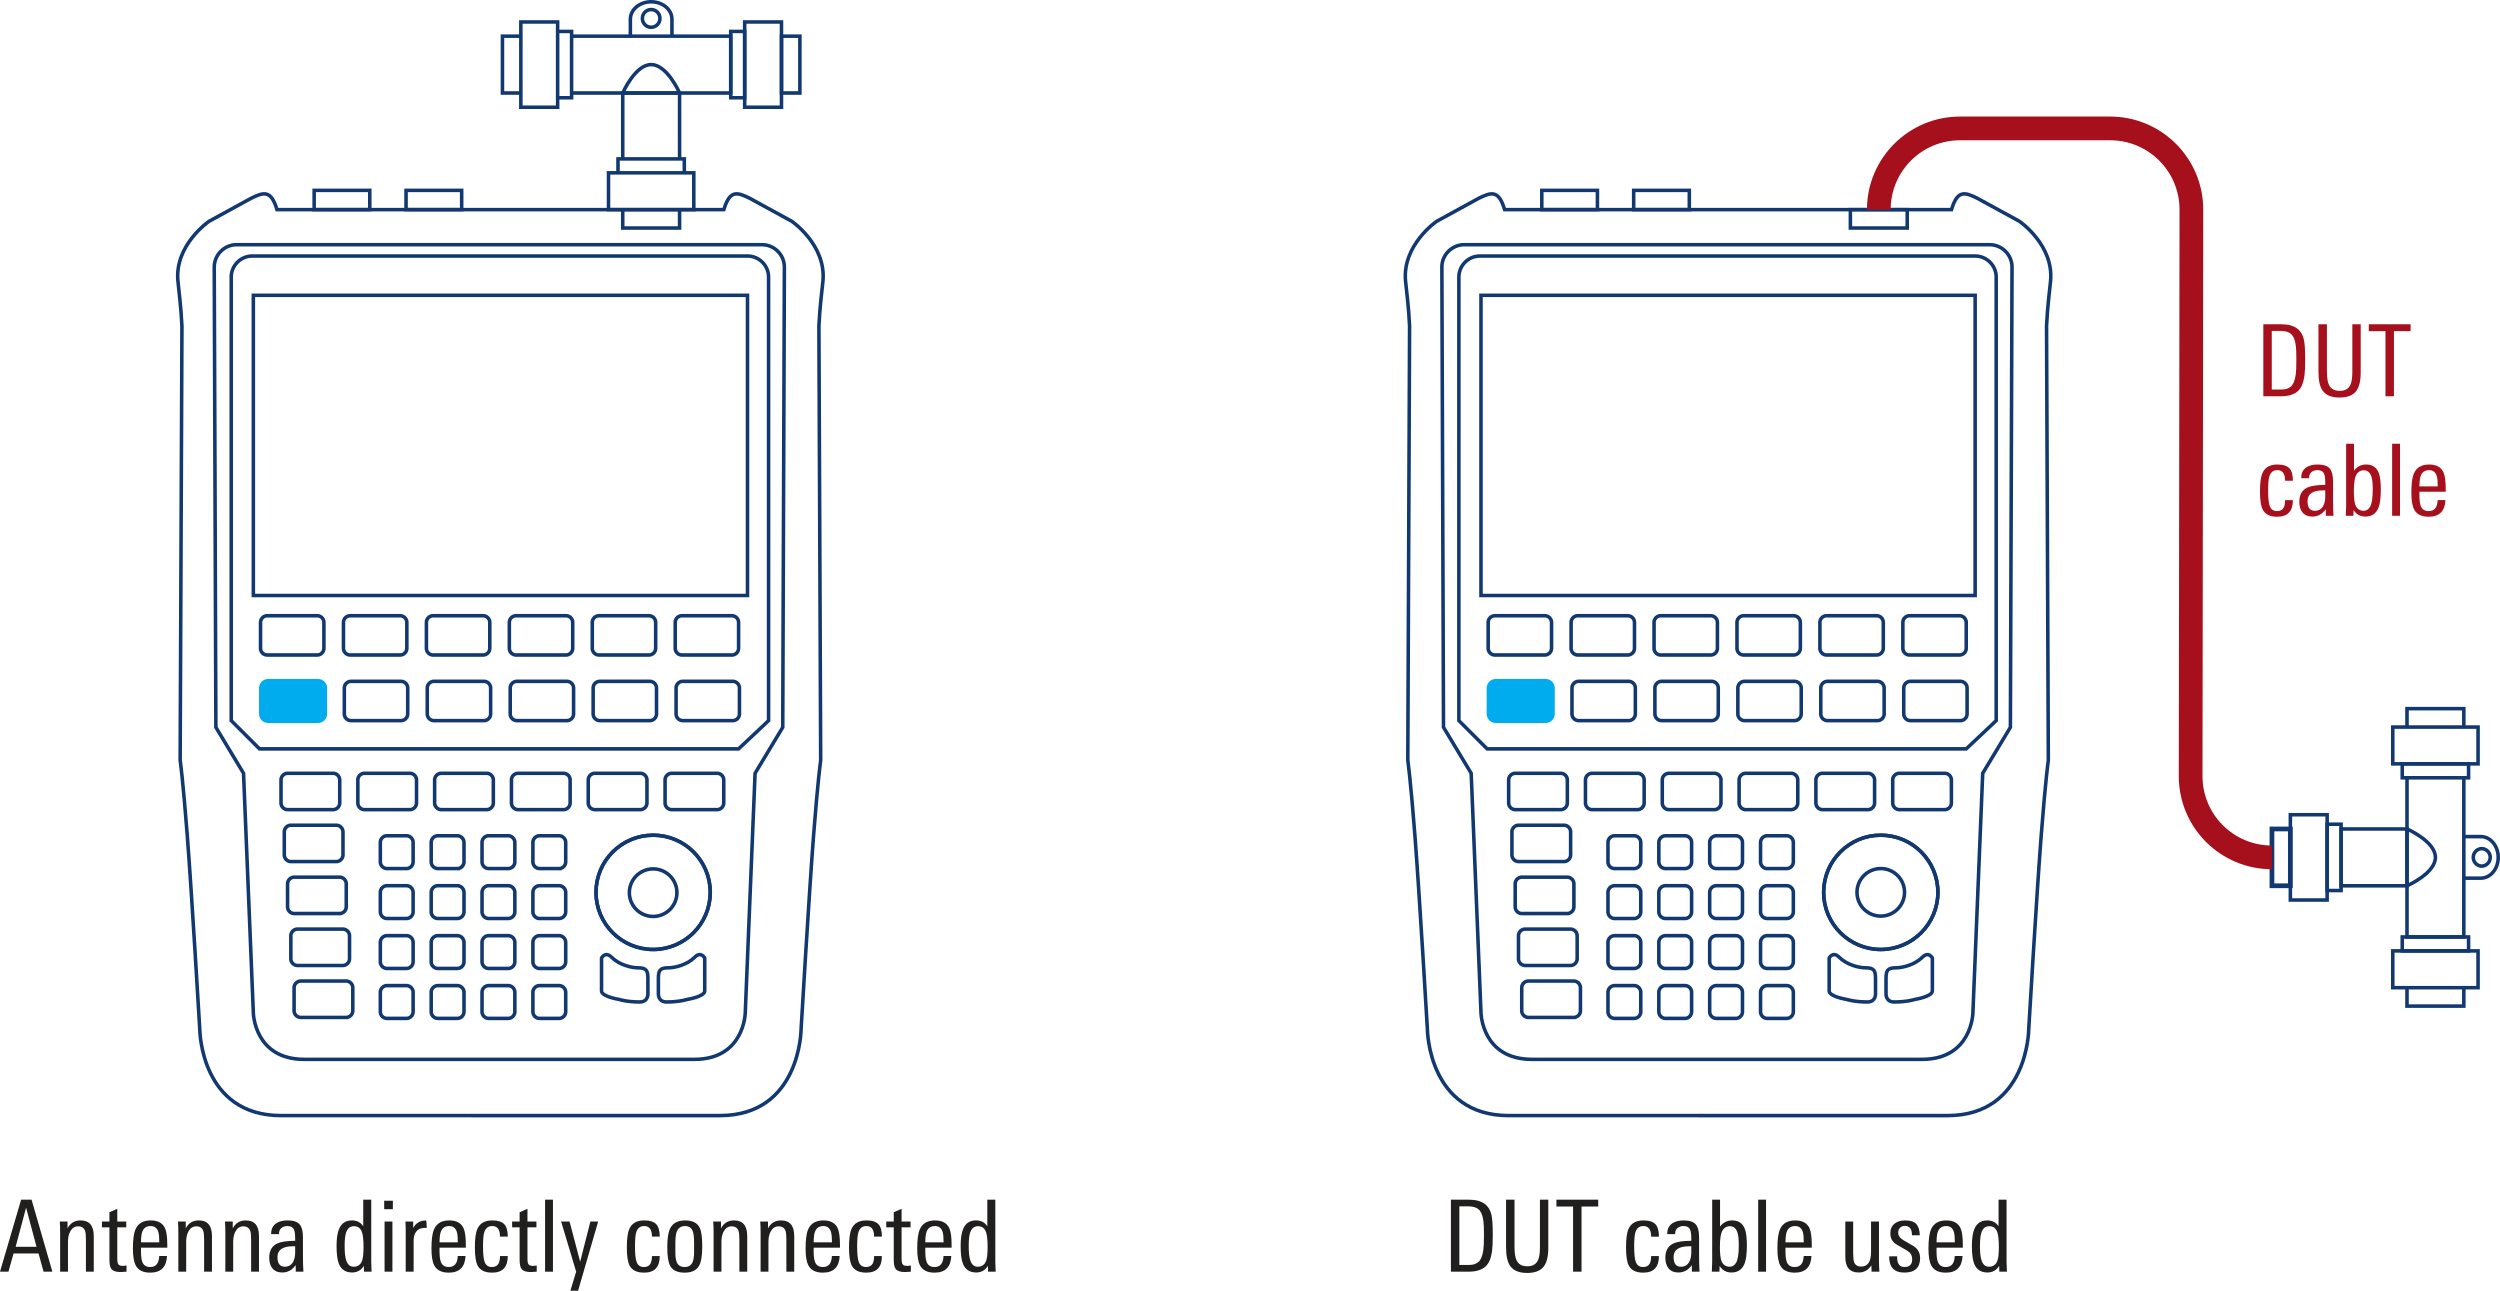 <svg xmlns="http://www.w3.org/2000/svg" xmlns:xlink="http://www.w3.org/1999/xlink" version="1.2" viewBox="0 0 527.203 272.19"><defs><symbol id="a" overflow="visible"><path d="M11.281 0h-1.86L8.36-3.844H3.094L2.016 0H.234l4.454-15.188H6.89zM7.937-5.25L5.735-13.5 3.531-5.25zm0 0"/></symbol><symbol id="b" overflow="visible"><path d="M8.5 0H6.844v-6.766c0-.906-.063-1.523-.188-1.859-.242-.625-.726-.938-1.453-.938-.71 0-1.262.356-1.656 1.063-.324.594-.485 1.309-.485 2.14V0H1.407v-8.281c0-.938-.027-1.703-.078-2.297h1.64v1.437c.583-1.113 1.5-1.671 2.75-1.671 1.852 0 2.782 1.101 2.782 3.296zm0 0"/></symbol><symbol id="c" overflow="visible"><path d="M5.5 0c-.523.05-.93.078-1.219.078-.949 0-1.601-.203-1.953-.61-.293-.363-.437-1.023-.437-1.984v-6.843H.312v-1.22h1.579v-1.952l1.656-.735v2.688h1.89v1.219h-1.89v6.656c0 .586.082.98.25 1.187.164.2.484.297.953.297.082 0 .332-.023.75-.078zm0 0"/></symbol><symbol id="d" overflow="visible"><path d="M8.234-5.063H2.688v.72c0 1.073.097 1.85.296 2.327.282.688.829 1.032 1.641 1.032 1.219 0 1.852-.774 1.906-2.329h1.64C8.067-.969 6.884.204 4.626.204c-1.469 0-2.48-.492-3.031-1.484-.407-.739-.61-1.938-.61-3.594 0-1.875.176-3.219.532-4.031.539-1.27 1.617-1.906 3.234-1.906 1.508 0 2.516.558 3.016 1.671.312.711.468 1.907.468 3.594zM6.547-6.188c0-1.03-.07-1.753-.203-2.171-.25-.844-.793-1.266-1.625-1.266-1.149 0-1.797.688-1.953 2.063-.055.48-.079.937-.079 1.375zm0 0"/></symbol><symbol id="e" overflow="visible"><path d="M7.953 0h-1.61l-.015-1.39C5.61-.349 4.66.171 3.484.171c-.898 0-1.59-.297-2.078-.89C.97-1.27.75-2.009.75-2.939c0-1.5.578-2.507 1.734-3.03.75-.345 1.993-.524 3.735-.548v-.453c0-.875-.074-1.476-.219-1.812-.219-.563-.695-.844-1.422-.844-.5 0-.922.14-1.266.422-.335.281-.5.68-.5 1.187v.094H1.157v-.094c0-.968.348-1.691 1.047-2.171.602-.415 1.414-.626 2.438-.626 1.218 0 2.066.293 2.546.876.446.53.672 1.417.672 2.656v3.906c0 1.273.032 2.398.094 3.375zM6.22-4.094v-1.265h-.422c-2.211 0-3.313.757-3.313 2.265 0 1.367.516 2.047 1.547 2.047.782 0 1.364-.336 1.75-1.016.29-.53.438-1.207.438-2.03zm0 0"/></symbol><symbol id="g" overflow="visible"><path d="M8.375 0h-1.61l-.03-1.219c-.594.93-1.419 1.39-2.47 1.39-1.367 0-2.296-.609-2.796-1.827-.324-.813-.485-2.07-.485-3.782 0-1.613.188-2.832.563-3.656.508-1.144 1.398-1.719 2.672-1.719 1.062 0 1.86.415 2.39 1.235v-5.61h1.688V-2c0 .387.023 1.055.078 2zM6.672-5.188c0-1.437-.106-2.468-.313-3.093-.293-.875-.859-1.313-1.703-1.313-.824 0-1.383.461-1.672 1.375-.199.606-.296 1.547-.296 2.828 0 1.387.113 2.399.343 3.032.29.875.813 1.312 1.563 1.312.894 0 1.492-.441 1.797-1.328.187-.57.28-1.508.28-2.813zm0 0"/></symbol><symbol id="h" overflow="visible"><path d="M3.156-13.172H1.328v-1.797h1.828zM3.062 0H1.407v-10.578h1.657zm0 0"/></symbol><symbol id="i" overflow="visible"><path d="M5.813-9.203a3.78 3.78 0 00-.36-.031c-.793 0-1.39.246-1.797.734-.398.492-.594 1.14-.594 1.953V0H1.391v-8.656c0-.707-.024-1.348-.063-1.922h1.64v1.375c.571-1.063 1.47-1.594 2.688-1.594.102 0 .157.531.157 1.594zm0 0"/></symbol><symbol id="j" overflow="visible"><path d="M7.922-3.297c0 2.336-1.102 3.5-3.297 3.5-1.512 0-2.527-.488-3.047-1.469C1.18-2.004.984-3.289.984-5.125c0-1.832.176-3.133.532-3.906.53-1.188 1.578-1.781 3.14-1.781 1.207 0 2.063.28 2.563.843.468.531.703 1.39.703 2.578h-1.64c0-1.488-.548-2.234-1.641-2.234-.868 0-1.434.469-1.704 1.406-.156.555-.234 1.528-.234 2.922 0 1.606.117 2.703.36 3.297.269.68.773 1.016 1.515 1.016.656 0 1.117-.235 1.39-.704.196-.343.302-.878.313-1.609zm0 0"/></symbol><symbol id="k" overflow="visible"><path d="M3.063 0H1.405v-15.188h1.657zm0 0"/></symbol><symbol id="l" overflow="visible"><path d="M8.125-10.578L3.891 4.016H2.266L3.484 0 .313-10.578h1.78l2.235 8.484 2.156-8.484zm0 0"/></symbol><symbol id="m" overflow="visible"><path d="M8.36-5.36c0 1.938-.22 3.305-.657 4.094-.543.98-1.562 1.47-3.062 1.47-1.524 0-2.543-.49-3.063-1.47-.398-.738-.594-2.05-.594-3.937 0-1.82.207-3.14.625-3.953.563-1.102 1.614-1.656 3.157-1.656 1.53 0 2.546.511 3.046 1.53.364.712.547 2.016.547 3.923zM6.64-4.218v-1.625c0-1.195-.074-2.031-.218-2.5-.262-.851-.828-1.281-1.703-1.281-.907 0-1.508.46-1.797 1.375-.156.48-.235 1.297-.235 2.453v1.516c0 1.023.083 1.75.25 2.187.29.742.864 1.11 1.72 1.11.831 0 1.394-.36 1.687-1.079.195-.468.297-1.187.297-2.156zm0 0"/></symbol><symbol id="n" overflow="visible"><path d="M10.516-7.828c0 1.594-.055 2.777-.157 3.547-.218 1.46-.656 2.5-1.312 3.125C8.254-.383 7.035 0 5.39 0H1.687v-15.188h3.704c1.5 0 2.64.297 3.421.891.708.512 1.18 1.274 1.422 2.281.188.844.282 2.243.282 4.188zm-1.86.156c0-1.394-.039-2.379-.11-2.953-.167-1.313-.546-2.18-1.14-2.61-.468-.363-1.168-.546-2.093-.546H3.468v12.36h2.078c.75 0 1.36-.177 1.828-.532.582-.438.969-1.317 1.156-2.64.082-.634.125-1.66.125-3.079zm0 0"/></symbol><symbol id="o" overflow="visible"><path d="M10.484-5.016c0 1.774-.32 3.079-.953 3.922-.699.907-1.867 1.36-3.5 1.36-1.71 0-2.906-.493-3.593-1.485-.575-.82-.86-2.129-.86-3.922v-10.046H3.36v9.953c0 1.293.141 2.23.422 2.812.395.856 1.149 1.281 2.266 1.281 1.101 0 1.851-.414 2.25-1.25.281-.57.422-1.488.422-2.75v-10.046h1.765zm0 0"/></symbol><symbol id="p" overflow="visible"><path d="M8.953-13.734H5.438V0H3.655v-13.734H.141v-1.454h8.812zm0 0"/></symbol><symbol id="q" overflow="visible"><path d="M8.719-5.484c0 1.68-.156 2.921-.469 3.734C7.758-.469 6.828.172 5.453.172 4.38.172 3.551-.29 2.97-1.218L2.938 0h-1.61c.05-.945.078-1.617.078-2.016v-13.171h1.657v5.671c.656-.863 1.503-1.296 2.546-1.296 1.332 0 2.227.601 2.688 1.796.281.75.422 1.93.422 3.532zM7.016-5.5c0-1.164-.075-2.016-.22-2.547-.273-1.031-.827-1.547-1.671-1.547-.605 0-1.09.25-1.453.75-.43.606-.64 1.805-.64 3.594 0 1.574.132 2.633.405 3.172.352.687.91 1.031 1.672 1.031.54 0 .977-.266 1.313-.797.394-.633.594-1.851.594-3.656zm0 0"/></symbol><symbol id="r" overflow="visible"><path d="M8.594 0H6.938l-.032-1.344C6.258-.332 5.367.172 4.234.172c-1.886 0-2.828-1.086-2.828-3.266v-7.484h1.657v6.75c0 .875.07 1.496.218 1.86.239.593.727.89 1.469.89 1.383 0 2.078-1.024 2.078-3.078v-6.422H8.5v8.25c0 .824.031 1.601.094 2.328zm0 0"/></symbol><symbol id="s" overflow="visible"><path d="M7.266-2.89C7.266-.837 6.16.187 3.953.187 1.773.188.707-.954.75-3.235h1.672c0 .21.004.406.015.593.094 1.106.61 1.657 1.547 1.657 1.07 0 1.61-.547 1.61-1.641 0-.582-.172-1.047-.516-1.39-.21-.22-.68-.524-1.406-.923-.992-.53-1.621-.921-1.89-1.171C1.25-6.598.983-7.25.983-8.063c0-.906.301-1.597.907-2.078.562-.445 1.312-.671 2.25-.671 1.093 0 1.867.257 2.328.765.457.512.703 1.297.734 2.36H5.547c0-1.313-.5-1.97-1.5-1.97-.43 0-.774.137-1.031.407-.25.262-.375.605-.375 1.031 0 .48.203.887.609 1.219.207.2.707.512 1.5.938.852.46 1.441.851 1.766 1.171.5.532.75 1.2.75 2zm0 0"/></symbol></defs><path d="M157.633 125.582H53.426V62.27h104.207zm0 0M84.379 138.129H73.848a1.42 1.42 0 01-1.418-1.418v-5.45a1.42 1.42 0 011.418-1.413h10.53c.778 0 1.415.636 1.415 1.414v5.449a1.42 1.42 0 01-1.414 1.418zm0 0M101.867 138.129H91.336a1.42 1.42 0 01-1.414-1.418v-5.45c0-.777.637-1.413 1.414-1.413h10.531a1.42 1.42 0 011.418 1.414v5.449a1.42 1.42 0 01-1.418 1.418zm0 0M119.36 138.129h-10.532a1.42 1.42 0 01-1.418-1.418v-5.45a1.42 1.42 0 011.418-1.413h10.531c.778 0 1.414.636 1.414 1.414v5.449a1.42 1.42 0 01-1.414 1.418zm0 0M136.848 138.129h-10.532a1.42 1.42 0 01-1.414-1.418v-5.45c0-.777.637-1.413 1.414-1.413h10.532a1.42 1.42 0 011.418 1.414v5.449a1.42 1.42 0 01-1.418 1.418zm0 0M66.887 138.129H56.359a1.42 1.42 0 01-1.418-1.418v-5.45a1.42 1.42 0 011.418-1.413h10.528a1.42 1.42 0 011.418 1.414v5.449a1.42 1.42 0 01-1.418 1.418zm0 0M154.34 138.129h-10.531a1.42 1.42 0 01-1.418-1.418v-5.45a1.42 1.42 0 011.418-1.413h10.53c.778 0 1.415.636 1.415 1.414v5.449a1.42 1.42 0 01-1.414 1.418zm0 0M84.559 151.965H74.03c-.781 0-1.418-.64-1.418-1.418v-5.45c0-.777.637-1.417 1.418-1.417H84.56c.78 0 1.418.64 1.418 1.418v5.449c0 .777-.637 1.418-1.418 1.418zm0 0M102.05 151.965H91.52c-.782 0-1.418-.64-1.418-1.418v-5.45c0-.777.636-1.417 1.417-1.417h10.532c.777 0 1.414.64 1.414 1.418v5.449c0 .777-.637 1.418-1.414 1.418zm0 0M119.539 151.965h-10.527c-.782 0-1.418-.64-1.418-1.418v-5.45c0-.777.636-1.417 1.418-1.417h10.527c.781 0 1.418.64 1.418 1.418v5.449c0 .777-.637 1.418-1.418 1.418zm0 0M137.031 151.965H126.5c-.781 0-1.418-.64-1.418-1.418v-5.45c0-.777.637-1.417 1.418-1.417h10.531c.778 0 1.414.64 1.414 1.418v5.449c0 .777-.636 1.418-1.414 1.418zm0 0" fill="none" stroke="#113870" stroke-width=".75" stroke-miterlimit="10"/><path d="M67.07 151.965H56.54c-.781 0-1.418-.64-1.418-1.418v-5.45c0-.777.637-1.417 1.418-1.417H67.07c.778 0 1.414.64 1.414 1.418v5.449c0 .777-.636 1.418-1.414 1.418" fill="#00abee"/><path d="M67.07 151.965H56.54c-.781 0-1.418-.64-1.418-1.418v-5.45c0-.777.637-1.417 1.418-1.417H67.07c.778 0 1.414.64 1.414 1.418v5.449c0 .777-.636 1.418-1.414 1.418zm0 0" fill="none" stroke="#00abee" stroke-miterlimit="10"/><path d="M154.52 151.965h-10.528c-.781 0-1.418-.64-1.418-1.418v-5.45c0-.777.637-1.417 1.418-1.417h10.527c.782 0 1.418.64 1.418 1.418v5.449c0 .777-.636 1.418-1.418 1.418zm0 0M86.418 170.738h-9.54a1.42 1.42 0 01-1.417-1.414v-4.836a1.42 1.42 0 011.418-1.418h9.539a1.42 1.42 0 011.418 1.418v4.836a1.42 1.42 0 01-1.418 1.414zm0 0M102.617 170.738h-9.543a1.422 1.422 0 01-1.418-1.414v-4.836c0-.781.64-1.418 1.418-1.418h9.543a1.42 1.42 0 011.418 1.418v4.836a1.42 1.42 0 01-1.418 1.414zm0 0M118.816 170.738h-9.543a1.42 1.42 0 01-1.418-1.414v-4.836a1.42 1.42 0 011.418-1.418h9.543a1.42 1.42 0 011.414 1.418v4.836c0 .778-.636 1.414-1.414 1.414zm0 0M135.012 170.738h-9.543a1.422 1.422 0 01-1.418-1.414v-4.836c0-.781.64-1.418 1.418-1.418h9.543a1.42 1.42 0 011.418 1.418v4.836a1.42 1.42 0 01-1.418 1.414zm0 0M70.223 170.738H60.68a1.42 1.42 0 01-1.418-1.414v-4.836a1.42 1.42 0 011.418-1.418h9.543a1.42 1.42 0 011.418 1.418v4.836a1.42 1.42 0 01-1.418 1.414zm0 0M151.21 170.738h-9.542a1.42 1.42 0 01-1.418-1.414v-4.836a1.42 1.42 0 011.418-1.418h9.543a1.42 1.42 0 011.414 1.418v4.836c0 .778-.637 1.414-1.414 1.414zm0 0M70.91 181.691h-9.539a1.42 1.42 0 01-1.418-1.414v-4.836a1.42 1.42 0 011.418-1.418h9.54a1.42 1.42 0 011.417 1.418v4.836a1.42 1.42 0 01-1.418 1.414zm0 0M71.602 192.648h-9.543c-.778 0-1.418-.64-1.418-1.418v-4.835c0-.782.64-1.418 1.418-1.418h9.543a1.42 1.42 0 011.417 1.418v4.835c0 .778-.636 1.418-1.417 1.418zm0 0M72.293 203.602H62.75c-.781 0-1.418-.641-1.418-1.418v-4.836a1.42 1.42 0 011.418-1.418h9.543a1.42 1.42 0 011.414 1.418v4.836c0 .777-.637 1.418-1.414 1.418zm0 0M72.98 214.555h-9.539c-.78 0-1.422-.64-1.422-1.418V208.3c0-.778.641-1.418 1.422-1.418h9.54c.78 0 1.417.64 1.417 1.418v4.836c0 .777-.636 1.418-1.418 1.418zm0 0M85.703 183.164h-4.082a1.42 1.42 0 01-1.418-1.418v-4.082a1.42 1.42 0 011.418-1.418h4.082a1.42 1.42 0 011.418 1.418v4.082a1.42 1.42 0 01-1.418 1.418zm0 0M96.43 183.164h-4.082a1.42 1.42 0 01-1.418-1.418v-4.082a1.42 1.42 0 011.418-1.418h4.082c.777 0 1.418.637 1.418 1.418v4.082c0 .781-.641 1.418-1.418 1.418zm0 0M107.152 183.164h-4.082a1.42 1.42 0 01-1.418-1.418v-4.082a1.42 1.42 0 011.418-1.418h4.082a1.42 1.42 0 011.418 1.418v4.082a1.42 1.42 0 01-1.418 1.418zm0 0M117.879 183.164h-4.082a1.42 1.42 0 01-1.418-1.418v-4.082a1.42 1.42 0 011.418-1.418h4.082c.777 0 1.418.637 1.418 1.418v4.082c0 .781-.64 1.418-1.418 1.418zm0 0M85.703 193.695h-4.082a1.42 1.42 0 01-1.418-1.414v-4.086c0-.777.637-1.418 1.418-1.418h4.082c.781 0 1.418.641 1.418 1.418v4.086a1.42 1.42 0 01-1.418 1.414zm0 0M96.43 193.695h-4.082a1.42 1.42 0 01-1.418-1.414v-4.086c0-.777.636-1.418 1.418-1.418h4.082c.777 0 1.418.641 1.418 1.418v4.086c0 .778-.641 1.414-1.418 1.414zm0 0M107.152 193.695h-4.082a1.42 1.42 0 01-1.418-1.414v-4.086c0-.777.637-1.418 1.418-1.418h4.082c.782 0 1.418.641 1.418 1.418v4.086a1.42 1.42 0 01-1.418 1.414zm0 0M117.879 193.695h-4.082a1.42 1.42 0 01-1.418-1.414v-4.086c0-.777.637-1.418 1.418-1.418h4.082c.777 0 1.418.641 1.418 1.418v4.086c0 .778-.64 1.414-1.418 1.414zm0 0M85.703 204.23h-4.082a1.42 1.42 0 01-1.418-1.417v-4.083a1.42 1.42 0 011.418-1.417h4.082a1.42 1.42 0 011.418 1.417v4.083a1.42 1.42 0 01-1.418 1.417zm0 0M96.43 204.23h-4.082a1.42 1.42 0 01-1.418-1.417v-4.083a1.42 1.42 0 011.418-1.417h4.082c.777 0 1.418.636 1.418 1.417v4.083c0 .78-.641 1.417-1.418 1.417zm0 0M107.152 204.23h-4.082a1.42 1.42 0 01-1.418-1.417v-4.083a1.42 1.42 0 011.418-1.417h4.082a1.42 1.42 0 011.418 1.417v4.083a1.42 1.42 0 01-1.418 1.417zm0 0M117.879 204.23h-4.082a1.42 1.42 0 01-1.418-1.417v-4.083a1.42 1.42 0 011.418-1.417h4.082c.777 0 1.418.636 1.418 1.417v4.083c0 .78-.64 1.417-1.418 1.417zm0 0M85.703 214.762h-4.082a1.42 1.42 0 01-1.418-1.414v-4.086c0-.778.637-1.418 1.418-1.418h4.082c.781 0 1.418.64 1.418 1.418v4.086a1.42 1.42 0 01-1.418 1.414zm0 0M96.43 214.762h-4.082a1.42 1.42 0 01-1.418-1.414v-4.086c0-.778.636-1.418 1.418-1.418h4.082c.777 0 1.418.64 1.418 1.418v4.086c0 .777-.641 1.414-1.418 1.414zm0 0M107.152 214.762h-4.082a1.42 1.42 0 01-1.418-1.414v-4.086c0-.778.637-1.418 1.418-1.418h4.082c.782 0 1.418.64 1.418 1.418v4.086a1.42 1.42 0 01-1.418 1.414zm0 0M117.879 214.762h-4.082a1.42 1.42 0 01-1.418-1.414v-4.086c0-.778.637-1.418 1.418-1.418h4.082c.777 0 1.418.64 1.418 1.418v4.086c0 .777-.64 1.414-1.418 1.414zm0 0M142.746 188.176a5.012 5.012 0 11-10.023 0 5.012 5.012 0 0110.023 0zm0 0" fill="none" stroke="#113870" stroke-width=".75" stroke-miterlimit="10"/><path d="M149.781 188.176c0 6.656-5.394 12.05-12.047 12.05-6.656 0-12.05-5.394-12.05-12.05 0-6.656 5.394-12.051 12.05-12.051 6.653 0 12.047 5.395 12.047 12.05zm0 0M136.629 206.445v3.063s.14 1.789-1.735 1.789c-2.75 0-4.355-.54-4.355-.54s-3.687-.577-3.687-1.788v-6.934s.773-1.515 2.117-.168c1.61 1.606 4.156 2.23 5.597 2.23 1.813 0 2.063.622 2.063 2.348zm0 0" fill="none" stroke="#113870" stroke-width=".75" stroke-miterlimit="10"/><path d="M125.684 188.176c0 6.656 5.394 12.05 12.05 12.05 6.653 0 12.047-5.394 12.047-12.05 0-6.656-5.394-12.051-12.047-12.051-6.656 0-12.05 5.395-12.05 12.05zm0 0M138.84 206.445v3.063s-.14 1.789 1.73 1.789c2.75 0 4.36-.54 4.36-.54s3.683-.577 3.683-1.788v-6.934s-.77-1.515-2.117-.168c-1.605 1.606-4.152 2.23-5.598 2.23-1.812 0-2.058.622-2.058 2.348zm0 0M162.078 151.965V58.43c0-2.442-2-4.442-4.445-4.442H53.207c-2.445 0-4.445 2-4.445 4.442v93.535l5.96 5.957h101.036zm0 0" fill="none" stroke="#113870" stroke-width=".75" stroke-miterlimit="10"/><path d="M146.43 223.398c10.543 0 10.73-9.789 10.73-9.789l2.07-50.539 5.836-9.695.344-97.055c0-2.593-2.125-4.722-4.723-4.722H49.902c-2.597 0-4.722 2.129-4.722 4.722l.343 97.055 5.832 9.695 2.07 50.54s.192 9.788 10.731 9.788zm0 0" fill="none" stroke="#113870" stroke-width=".75" stroke-miterlimit="10"/><path d="M151.797 235.258c16.941 0 17.129-18.07 17.129-18.07s1.695-28.801 2.636-40.942c.942-12.14 1.504-15.906 1.504-15.906l-.375-91.578c.203-4.215.625-7.192.848-9.457.746-7.649-6.566-12.637-6.566-12.637l-8.895-4.867c-2.61-1.274-4.164-1.824-5.434 2.41h-94.23c-1.27-4.234-2.82-3.684-5.434-2.41l-8.894 4.867s-7.313 4.988-6.563 12.637c.22 2.265.641 5.242.844 9.457l-.375 91.578s.567 3.765 1.504 15.906c.941 12.14 2.637 40.941 2.637 40.941s.187 18.07 17.129 18.07zm0 0" fill="none" stroke="#113870" stroke-width=".75" stroke-miterlimit="10"/><path d="M77.98 44.21H66.25v-4.065h11.73zm0 0M97.36 44.21H85.628v-4.065h11.73zm0 0M117.594 22.613h-7.758V4.63h7.758zm0 0M109.836 19.613h-3.879V7.63h3.879zm0 0M120.535 20.613h-2.941V6.63h2.941zm0 0M154.098 19.613h-33.563V7.63h33.563zm0 0M157.039 22.613h7.762V4.63h-7.762zm0 0" fill="none" stroke="#113870" stroke-width=".75" stroke-miterlimit="10"/><path d="M164.8 19.613h3.88V7.63h-3.88zm0 0M154.098 20.613h2.941V6.63h-2.941zm0 0M128.324 44.21h17.985v-7.76h-17.985zm0 0M131.324 48.09h11.985v-3.88h-11.985zm0 0M130.324 36.45h13.985v-2.938h-13.985zm0 0M131.324 33.512h11.985V19.613h-11.985zm0 0M137.316 13.621c3.387 0 5.996 5.992 5.996 5.992M137.316 13.621c-3.386 0-5.992 5.992-5.992 5.992M132.934 7.629v-3.59c0-2.016 1.964-3.664 4.382-3.664 2.422 0 4.383 1.648 4.383 3.664v3.59" fill="none" stroke="#113870" stroke-width=".75" stroke-miterlimit="10"/><path d="M139.16 3.863a1.842 1.842 0 11-3.683 0 1.841 1.841 0 113.683 0zm0 0" fill="none" stroke="#113870" stroke-width=".75" stroke-miterlimit="10"/><g fill="#211e1e" transform="translate(-34.898 -27.613)"><use height="100%" width="100%" y="295.787" x="34.664" xlink:href="#a"/><use height="100%" width="100%" y="295.787" x="46.172" xlink:href="#b"/><use height="100%" width="100%" y="295.787" x="56.084" xlink:href="#c"/><use height="100%" width="100%" y="295.787" x="61.943" xlink:href="#d"/><use height="100%" width="100%" y="295.787" x="71.099" xlink:href="#b"/><use height="100%" width="100%" y="295.787" x="81.011" xlink:href="#b"/><use height="100%" width="100%" y="295.787" x="90.923" xlink:href="#e"/><use height="100%" width="100%" y="295.787" x="100.142" xlink:href="#f"/><use height="100%" width="100%" y="295.787" x="104.888" xlink:href="#g"/><use height="100%" width="100%" y="295.787" x="114.59" xlink:href="#h"/><use height="100%" width="100%" y="295.787" x="119.063" xlink:href="#i"/></g><g fill="#211e1e" transform="translate(-34.898 -27.613)"><use height="100%" width="100%" y="295.787" x="124.901" xlink:href="#d"/><use height="100%" width="100%" y="295.787" x="134.057" xlink:href="#j"/><use height="100%" width="100%" y="295.787" x="142.583" xlink:href="#c"/><use height="100%" width="100%" y="295.787" x="148.442" xlink:href="#k"/><use height="100%" width="100%" y="295.787" x="152.915" xlink:href="#l"/><use height="100%" width="100%" y="295.787" x="161.357" xlink:href="#f"/><use height="100%" width="100%" y="295.787" x="166.103" xlink:href="#j"/><use height="100%" width="100%" y="295.787" x="174.629" xlink:href="#m"/><use height="100%" width="100%" y="295.787" x="183.974" xlink:href="#b"/><use height="100%" width="100%" y="295.787" x="193.886" xlink:href="#b"/><use height="100%" width="100%" y="295.787" x="203.798" xlink:href="#d"/><use height="100%" width="100%" y="295.787" x="212.954" xlink:href="#j"/><use height="100%" width="100%" y="295.787" x="221.48" xlink:href="#c"/><use height="100%" width="100%" y="295.787" x="227.339" xlink:href="#d"/><use height="100%" width="100%" y="295.787" x="236.495" xlink:href="#g"/></g><path d="M416.52 125.582H312.311V62.27H416.52zm0 0M343.262 138.129h-10.528a1.42 1.42 0 01-1.418-1.418v-5.45a1.42 1.42 0 011.418-1.413h10.528a1.42 1.42 0 011.418 1.414v5.449a1.42 1.42 0 01-1.418 1.418zm0 0M360.754 138.129h-10.531a1.42 1.42 0 01-1.414-1.418v-5.45c0-.777.636-1.413 1.414-1.413h10.53a1.42 1.42 0 011.419 1.414v5.449a1.42 1.42 0 01-1.418 1.418zm0 0M378.242 138.129h-10.527a1.42 1.42 0 01-1.418-1.418v-5.45a1.42 1.42 0 011.418-1.413h10.527a1.42 1.42 0 011.418 1.414v5.449a1.42 1.42 0 01-1.418 1.418zm0 0M395.734 138.129h-10.53a1.423 1.423 0 01-1.419-1.418v-5.45c0-.777.64-1.413 1.418-1.413h10.531a1.42 1.42 0 011.418 1.414v5.449a1.42 1.42 0 01-1.418 1.418zm0 0M325.773 138.129h-10.53a1.42 1.42 0 01-1.415-1.418v-5.45c0-.777.637-1.413 1.414-1.413h10.531a1.42 1.42 0 011.418 1.414v5.449a1.42 1.42 0 01-1.418 1.418zm0 0M413.223 138.129h-10.528a1.42 1.42 0 01-1.418-1.418v-5.45a1.42 1.42 0 011.418-1.413h10.528a1.42 1.42 0 011.418 1.414v5.449a1.42 1.42 0 01-1.418 1.418zm0 0M343.445 151.965h-10.531c-.777 0-1.414-.64-1.414-1.418v-5.45c0-.777.637-1.417 1.414-1.417h10.531c.782 0 1.418.64 1.418 1.418v5.449c0 .777-.636 1.418-1.418 1.418zm0 0M360.937 151.965h-10.53c-.782 0-1.419-.64-1.419-1.418v-5.45c0-.777.637-1.417 1.418-1.417h10.531c.778 0 1.415.64 1.415 1.418v5.449c0 .777-.637 1.418-1.415 1.418zm0 0M378.426 151.965h-10.532c-.777 0-1.414-.64-1.414-1.418v-5.45c0-.777.637-1.417 1.414-1.417h10.532c.781 0 1.418.64 1.418 1.418v5.449c0 .777-.637 1.418-1.418 1.418zm0 0M395.914 151.965h-10.527c-.782 0-1.418-.64-1.418-1.418v-5.45c0-.777.636-1.417 1.418-1.417h10.527c.781 0 1.418.64 1.418 1.418v5.449c0 .777-.637 1.418-1.418 1.418zm0 0" fill="none" stroke="#113870" stroke-width=".75" stroke-miterlimit="10"/><path d="M325.957 151.965h-10.531c-.782 0-1.418-.64-1.418-1.418v-5.45c0-.777.636-1.417 1.418-1.417h10.531c.777 0 1.414.64 1.414 1.418v5.449c0 .777-.637 1.418-1.414 1.418" fill="#00abee"/><path d="M325.957 151.965h-10.531c-.782 0-1.418-.64-1.418-1.418v-5.45c0-.777.636-1.417 1.418-1.417h10.531c.777 0 1.414.64 1.414 1.418v5.449c0 .777-.637 1.418-1.414 1.418zm0 0" fill="none" stroke="#00abee" stroke-miterlimit="10"/><path d="M413.406 151.965h-10.531c-.777 0-1.414-.64-1.414-1.418v-5.45c0-.777.637-1.417 1.414-1.417h10.531c.781 0 1.418.64 1.418 1.418v5.449c0 .777-.637 1.418-1.418 1.418zm0 0M345.305 170.738h-9.543a1.422 1.422 0 01-1.418-1.414v-4.836c0-.781.64-1.418 1.418-1.418h9.543a1.42 1.42 0 011.418 1.418v4.836a1.42 1.42 0 01-1.418 1.414zm0 0M361.504 170.738h-9.543a1.42 1.42 0 01-1.418-1.414v-4.836a1.42 1.42 0 011.418-1.418h9.543c.777 0 1.418.637 1.418 1.418v4.836c0 .778-.64 1.414-1.418 1.414zm0 0M377.7 170.738h-9.54a1.42 1.42 0 01-1.418-1.414v-4.836a1.42 1.42 0 011.418-1.418h9.54a1.42 1.42 0 011.417 1.418v4.836a1.42 1.42 0 01-1.418 1.414zm0 0M393.898 170.738h-9.543a1.42 1.42 0 01-1.418-1.414v-4.836a1.42 1.42 0 011.418-1.418h9.543a1.42 1.42 0 011.418 1.418v4.836a1.42 1.42 0 01-1.418 1.414zm0 0M329.11 170.738h-9.544a1.42 1.42 0 01-1.418-1.414v-4.836a1.42 1.42 0 011.418-1.418h9.543a1.42 1.42 0 011.414 1.418v4.836c0 .778-.636 1.414-1.414 1.414zm0 0M410.094 170.738h-9.54a1.42 1.42 0 01-1.417-1.414v-4.836a1.42 1.42 0 011.418-1.418h9.539a1.42 1.42 0 011.418 1.418v4.836a1.42 1.42 0 01-1.418 1.414zm0 0M329.797 181.691h-9.54a1.423 1.423 0 01-1.421-1.414v-4.836c0-.78.64-1.418 1.422-1.418h9.539a1.42 1.42 0 011.418 1.418v4.836a1.42 1.42 0 01-1.418 1.414zm0 0M330.488 192.648h-9.543c-.781 0-1.418-.64-1.418-1.418v-4.835a1.42 1.42 0 011.418-1.418h9.543a1.42 1.42 0 011.418 1.418v4.835c0 .778-.637 1.418-1.418 1.418zm0 0M331.176 203.602h-9.54c-.78 0-1.417-.641-1.417-1.418v-4.836a1.42 1.42 0 011.418-1.418h9.539a1.42 1.42 0 011.418 1.418v4.836c0 .777-.637 1.418-1.418 1.418zm0 0M331.867 214.555h-9.543c-.777 0-1.418-.64-1.418-1.418V208.3c0-.778.64-1.418 1.418-1.418h9.543c.781 0 1.418.64 1.418 1.418v4.836c0 .777-.637 1.418-1.418 1.418zm0 0M344.59 183.164h-4.082a1.42 1.42 0 01-1.418-1.418v-4.082a1.42 1.42 0 011.418-1.418h4.082a1.42 1.42 0 011.418 1.418v4.082a1.42 1.42 0 01-1.418 1.418zm0 0M355.316 183.164h-4.086a1.42 1.42 0 01-1.414-1.418v-4.082a1.42 1.42 0 011.414-1.418h4.086a1.42 1.42 0 011.414 1.418v4.082a1.42 1.42 0 01-1.414 1.418zm0 0M366.039 183.164h-4.082a1.42 1.42 0 01-1.418-1.418v-4.082a1.42 1.42 0 011.418-1.418h4.082a1.42 1.42 0 011.418 1.418v4.082a1.42 1.42 0 01-1.418 1.418zm0 0M376.766 183.164h-4.086a1.42 1.42 0 01-1.414-1.418v-4.082a1.42 1.42 0 011.414-1.418h4.086a1.42 1.42 0 011.414 1.418v4.082a1.42 1.42 0 01-1.414 1.418zm0 0M344.59 193.695h-4.082a1.42 1.42 0 01-1.418-1.414v-4.086c0-.777.637-1.418 1.418-1.418h4.082c.781 0 1.418.641 1.418 1.418v4.086a1.42 1.42 0 01-1.418 1.414zm0 0M355.316 193.695h-4.086a1.419 1.419 0 01-1.414-1.414v-4.086c0-.777.637-1.418 1.414-1.418h4.086c.778 0 1.414.641 1.414 1.418v4.086c0 .778-.636 1.414-1.414 1.414zm0 0M366.039 193.695h-4.082a1.42 1.42 0 01-1.418-1.414v-4.086c0-.777.637-1.418 1.418-1.418h4.082c.781 0 1.418.641 1.418 1.418v4.086a1.42 1.42 0 01-1.418 1.414zm0 0M376.766 193.695h-4.086a1.419 1.419 0 01-1.414-1.414v-4.086c0-.777.636-1.418 1.414-1.418h4.086c.777 0 1.414.641 1.414 1.418v4.086c0 .778-.637 1.414-1.414 1.414zm0 0M344.59 204.23h-4.082a1.42 1.42 0 01-1.418-1.417v-4.083a1.42 1.42 0 011.418-1.417h4.082a1.42 1.42 0 011.418 1.417v4.083a1.42 1.42 0 01-1.418 1.417zm0 0M355.316 204.23h-4.086a1.42 1.42 0 01-1.414-1.417v-4.083a1.42 1.42 0 011.414-1.417h4.086a1.42 1.42 0 011.414 1.417v4.083a1.42 1.42 0 01-1.414 1.417zm0 0M366.039 204.23h-4.082a1.42 1.42 0 01-1.418-1.417v-4.083a1.42 1.42 0 011.418-1.417h4.082a1.42 1.42 0 011.418 1.417v4.083a1.42 1.42 0 01-1.418 1.417zm0 0M376.766 204.23h-4.086a1.42 1.42 0 01-1.414-1.417v-4.083a1.42 1.42 0 011.414-1.417h4.086a1.42 1.42 0 011.414 1.417v4.083a1.42 1.42 0 01-1.414 1.417zm0 0M344.59 214.762h-4.082a1.42 1.42 0 01-1.418-1.414v-4.086c0-.778.637-1.418 1.418-1.418h4.082c.781 0 1.418.64 1.418 1.418v4.086a1.42 1.42 0 01-1.418 1.414zm0 0M355.316 214.762h-4.086a1.419 1.419 0 01-1.414-1.414v-4.086c0-.778.637-1.418 1.414-1.418h4.086c.778 0 1.414.64 1.414 1.418v4.086c0 .777-.636 1.414-1.414 1.414zm0 0M366.039 214.762h-4.082a1.42 1.42 0 01-1.418-1.414v-4.086c0-.778.637-1.418 1.418-1.418h4.082c.781 0 1.418.64 1.418 1.418v4.086a1.42 1.42 0 01-1.418 1.414zm0 0M376.766 214.762h-4.086a1.419 1.419 0 01-1.414-1.414v-4.086c0-.778.636-1.418 1.414-1.418h4.086c.777 0 1.414.64 1.414 1.418v4.086c0 .777-.637 1.414-1.414 1.414zm0 0M401.629 188.176a5.012 5.012 0 01-5.012 5.012 5.011 5.011 0 01-5.008-5.012 5.01 5.01 0 1110.02 0zm0 0" fill="none" stroke="#113870" stroke-width=".75" stroke-miterlimit="10"/><path d="M408.668 188.176c0 6.656-5.395 12.05-12.05 12.05-6.653 0-12.048-5.394-12.048-12.05 0-6.656 5.395-12.051 12.047-12.051 6.656 0 12.05 5.395 12.05 12.05zm0 0M395.512 206.445v3.063s.14 1.789-1.73 1.789c-2.75 0-4.356-.54-4.356-.54s-3.688-.577-3.688-1.788v-6.934s.77-1.515 2.117-.168c1.61 1.606 4.153 2.23 5.598 2.23 1.813 0 2.059.622 2.059 2.348zm0 0" fill="none" stroke="#113870" stroke-width=".75" stroke-miterlimit="10"/><path d="M384.57 188.176c0 6.656 5.395 12.05 12.047 12.05 6.656 0 12.05-5.394 12.05-12.05 0-6.656-5.394-12.051-12.05-12.051-6.652 0-12.047 5.395-12.047 12.05zm0 0M397.727 206.445v3.063s-.145 1.789 1.73 1.789c2.75 0 4.355-.54 4.355-.54s3.688-.577 3.688-1.788v-6.934s-.77-1.515-2.117-.168c-1.61 1.606-4.153 2.23-5.598 2.23-1.812 0-2.058.622-2.058 2.348zm0 0M420.96 151.965V58.43c0-2.442-2-4.442-4.44-4.442H312.093c-2.446 0-4.446 2-4.446 4.442v93.535l5.961 5.957h101.032zm0 0" fill="none" stroke="#113870" stroke-width=".75" stroke-miterlimit="10"/><path d="M405.316 223.398c10.543 0 10.73-9.789 10.73-9.789l2.071-50.539 5.836-9.695.344-97.055c0-2.593-2.125-4.722-4.723-4.722H308.79c-2.602 0-4.727 2.129-4.727 4.722l.344 97.055 5.836 9.695 2.07 50.54s.188 9.788 10.73 9.788zm0 0" fill="none" stroke="#113870" stroke-width=".75" stroke-miterlimit="10"/><path d="M410.684 235.258c16.941 0 17.128-18.07 17.128-18.07s1.692-28.801 2.637-40.942c.942-12.14 1.504-15.906 1.504-15.906l-.375-91.578c.203-4.215.625-7.192.844-9.457.75-7.649-6.563-12.637-6.563-12.637l-8.894-4.867c-2.61-1.274-4.164-1.824-5.434 2.41h-94.23c-1.27-4.234-2.824-3.684-5.434-2.41l-8.894 4.867s-7.313 4.988-6.567 12.637c.223 2.265.645 5.242.848 9.457l-.375 91.578s.562 3.765 1.504 15.906c.941 12.14 2.636 40.941 2.636 40.941s.188 18.07 17.13 18.07zm0 0" fill="none" stroke="#113870" stroke-width=".75" stroke-miterlimit="10"/><path d="M336.867 44.21h-11.73v-4.065h11.73zm0 0M356.242 44.21h-11.73v-4.065h11.73zm0 0M390.21 48.09h11.985v-3.88h-11.984zm0 0" fill="none" stroke="#113870" stroke-width=".75" stroke-miterlimit="10"/><g fill="#211e1e" transform="translate(-34.898 -27.613)"><use height="100%" width="100%" y="295.788" x="339.182" xlink:href="#n"/><use height="100%" width="100%" y="295.788" x="350.921" xlink:href="#o"/><use height="100%" width="100%" y="295.788" x="362.975" xlink:href="#p"/><use height="100%" width="100%" y="295.788" x="372.068" xlink:href="#f"/><use height="100%" width="100%" y="295.788" x="376.814" xlink:href="#j"/><use height="100%" width="100%" y="295.788" x="385.34" xlink:href="#e"/><use height="100%" width="100%" y="295.788" x="394.559" xlink:href="#q"/><use height="100%" width="100%" y="295.788" x="404.261" xlink:href="#k"/><use height="100%" width="100%" y="295.788" x="408.734" xlink:href="#d"/><use height="100%" width="100%" y="295.788" x="417.89" xlink:href="#f"/><use height="100%" width="100%" y="295.788" x="422.636" xlink:href="#r"/><use height="100%" width="100%" y="295.788" x="432.548" xlink:href="#s"/><use height="100%" width="100%" y="295.788" x="440.591" xlink:href="#d"/><use height="100%" width="100%" y="295.788" x="449.747" xlink:href="#g"/></g><path d="M504.59 153.324h17.984v7.758H504.59zm0 0M507.59 149.441h11.984v3.883H507.59zm0 0" fill="none" stroke="#113870" stroke-width=".75" stroke-miterlimit="10"/><path d="M506.59 161.082h13.984v2.941H506.59zm0 0M507.59 164.023h11.984v33.563H507.59zm0 0M504.59 208.285h17.984v-7.758H504.59zm0 0M507.59 212.168h11.984v-3.883H507.59zm0 0" fill="none" stroke="#113870" stroke-width=".75" stroke-miterlimit="10"/><path d="M506.59 200.527h13.984v-2.941H506.59zm0 0M490.75 171.812h-7.758v17.985h7.758zm0 0" fill="none" stroke="#113870" stroke-width=".75" stroke-miterlimit="10"/><path d="M482.992 174.812h-3.879v11.985h3.88zm0 0" fill="none" stroke="#113870" stroke-miterlimit="10"/><path d="M493.691 173.812h-2.941v13.985h2.941zm0 0" fill="none" stroke="#113870" stroke-width=".75" stroke-miterlimit="10"/><path d="M507.59 174.812H493.69v11.985h13.899zm0 0M513.582 180.805c0 3.386-5.992 5.992-5.992 5.992M513.582 180.805c0-3.387-5.992-5.993-5.992-5.993M519.574 176.422h3.59c2.016 0 3.664 1.96 3.664 4.383 0 2.422-1.648 4.382-3.664 4.382h-3.59" fill="none" stroke="#113870" stroke-width=".75" stroke-miterlimit="10"/><path d="M523.34 182.648a1.845 1.845 0 010-3.687 1.844 1.844 0 010 3.687zm0 0" fill="none" stroke="#113870" stroke-width=".75" stroke-miterlimit="10"/><g fill="#a60f1c" transform="translate(-34.898 -27.613)"><use height="100%" width="100%" y="111.179" x="510.503" xlink:href="#n"/><use height="100%" width="100%" y="111.179" x="522.242" xlink:href="#o"/><use height="100%" width="100%" y="111.179" x="534.296" xlink:href="#p"/></g><g fill="#a60f1c" transform="translate(-34.898 -27.613)"><use height="100%" width="100%" y="136.379" x="510.503" xlink:href="#j"/><use height="100%" width="100%" y="136.379" x="519.029" xlink:href="#e"/><use height="100%" width="100%" y="136.379" x="528.248" xlink:href="#q"/><use height="100%" width="100%" y="136.379" x="537.95" xlink:href="#k"/><use height="100%" width="100%" y="136.379" x="542.423" xlink:href="#d"/></g><path d="M396.203 44.21c0-9.46 7.668-17.128 17.129-17.128h31.66c9.461 0 17.13 7.668 17.13 17.129l-.157 119.465c0 9.46 7.668 17.129 17.129 17.129" fill="none" stroke="#a60f1c" stroke-width="5" stroke-miterlimit="10"/></svg>